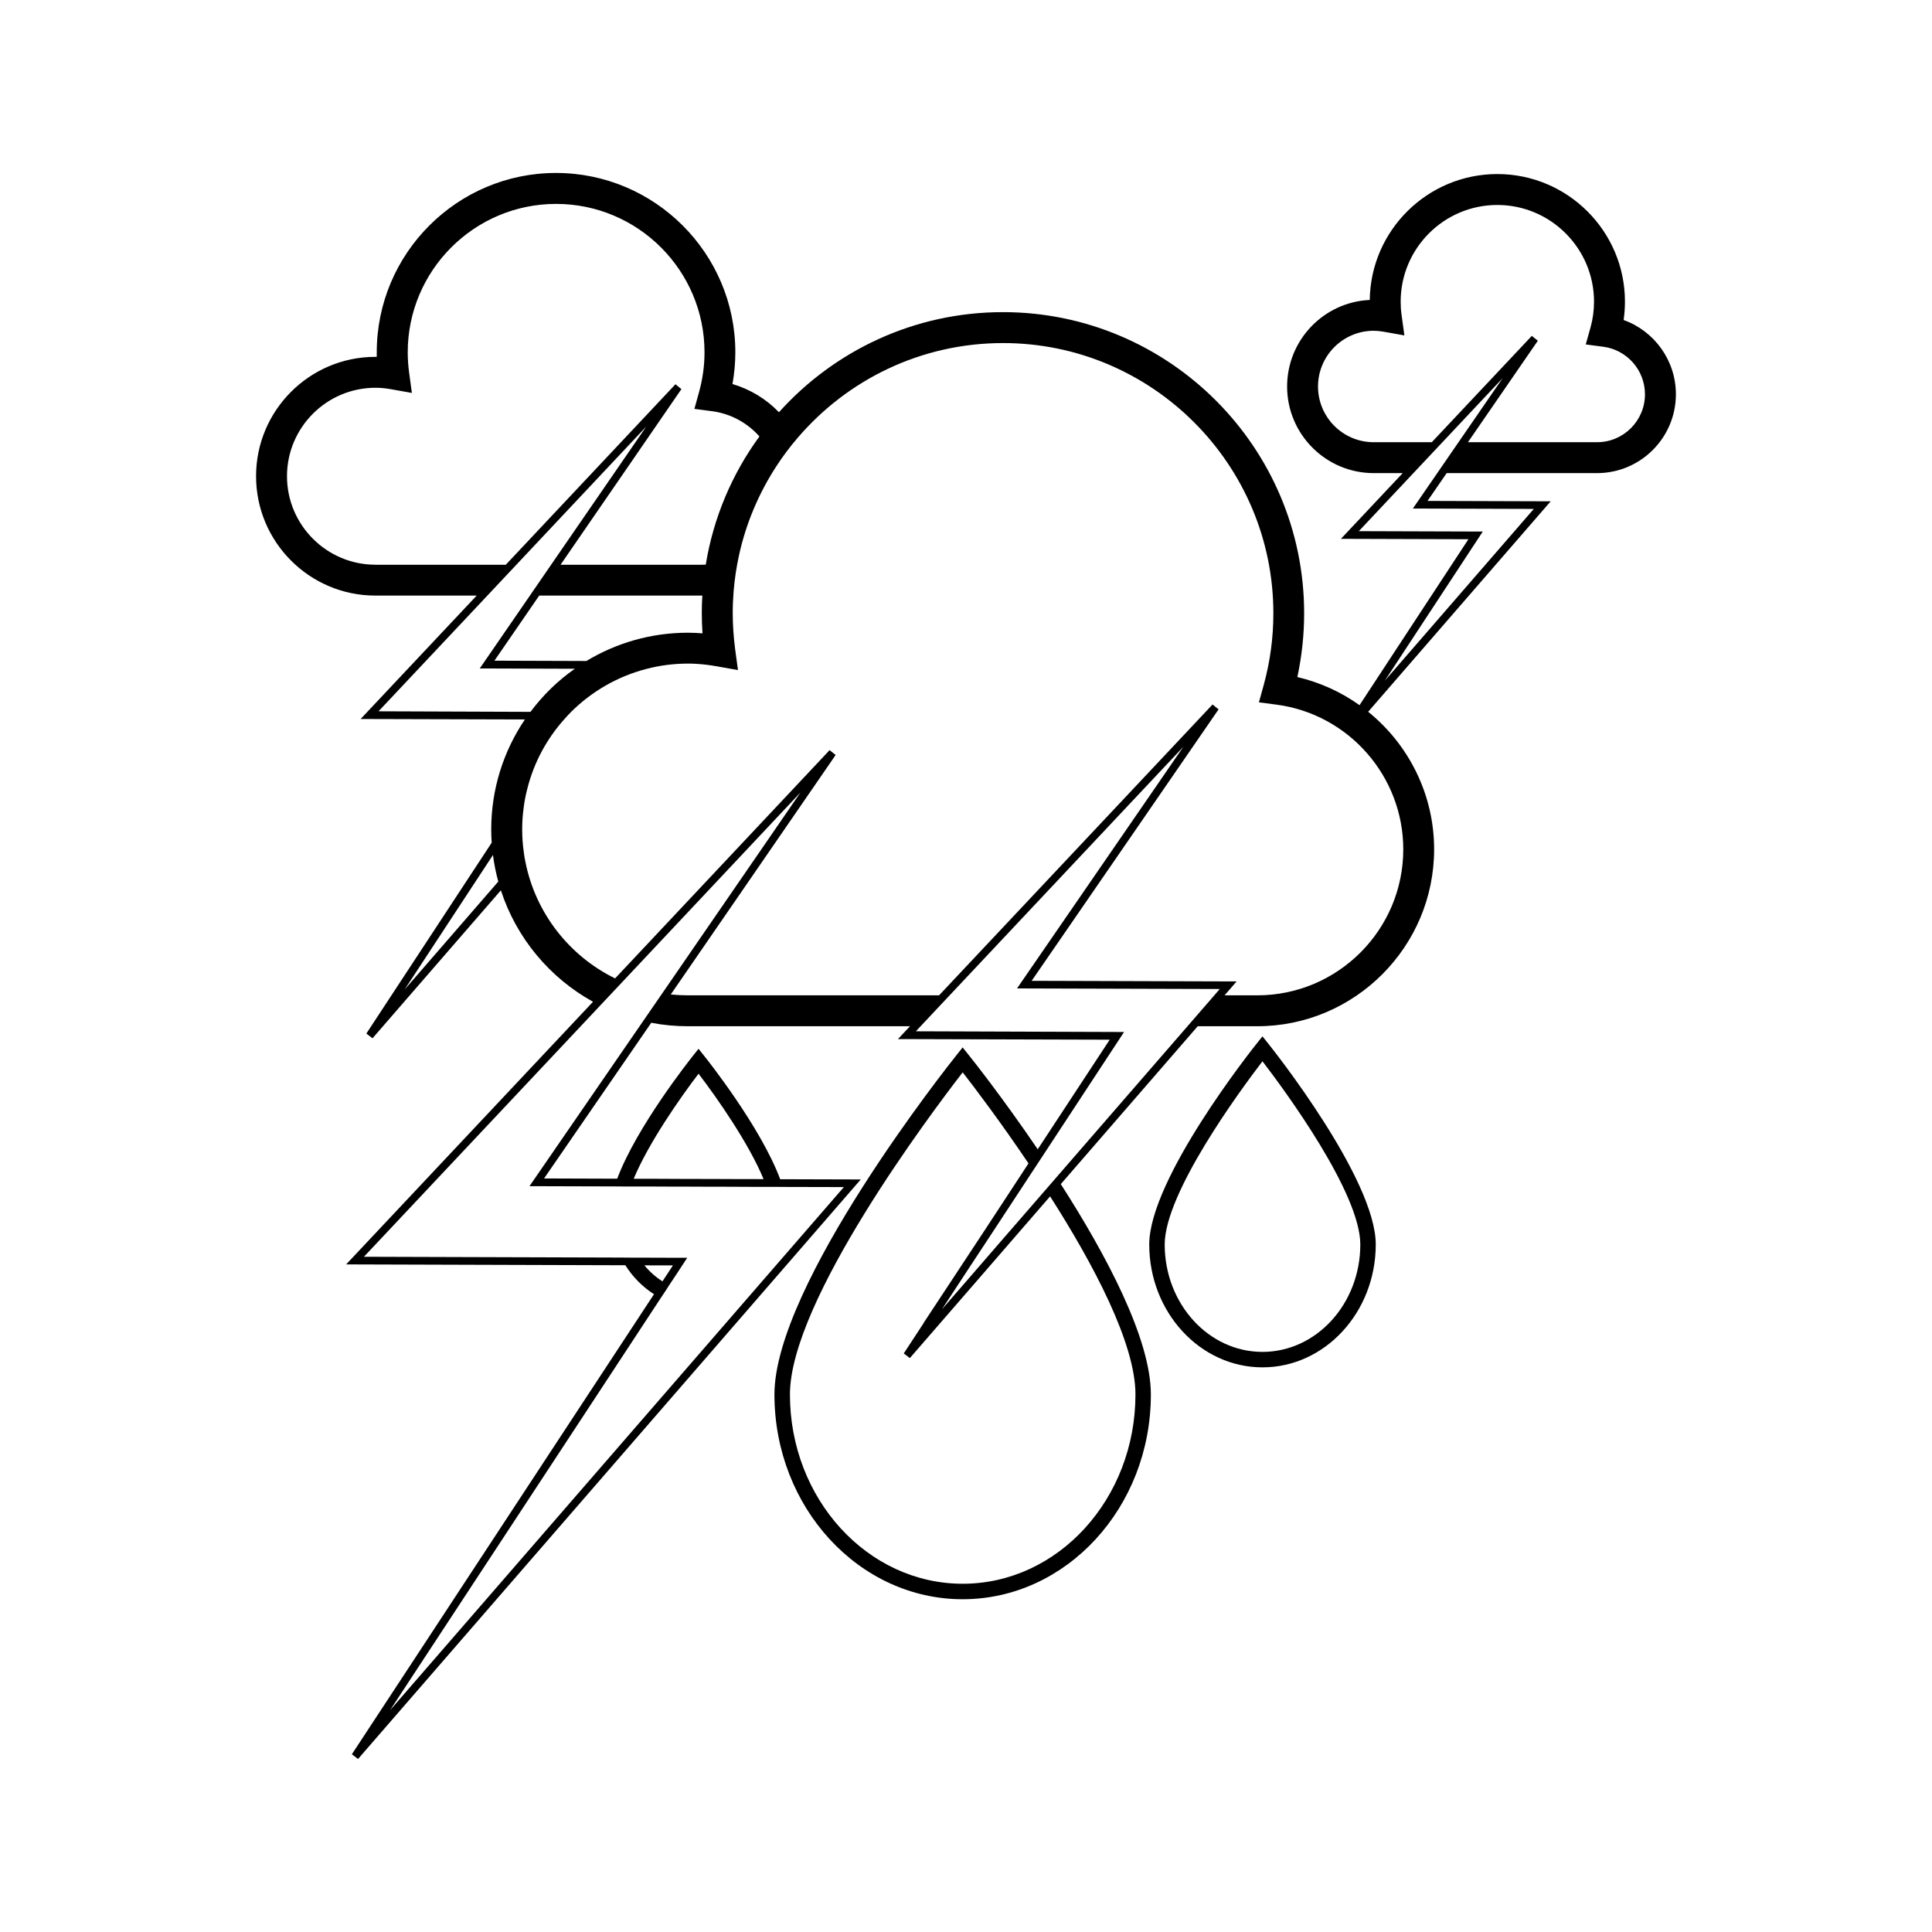 <?xml version="1.0" encoding="UTF-8"?>
<!-- Uploaded to: SVG Repo, www.svgrepo.com, Generator: SVG Repo Mixer Tools -->
<svg fill="#000000" width="800px" height="800px" version="1.1" viewBox="144 144 512 512" xmlns="http://www.w3.org/2000/svg">
 <g>
  <path d="m574.28 228.81c0.223-1.617 0.348-3.234 0.348-4.871 0-18.645-15.168-33.812-33.816-33.812-18.5 0-33.582 14.918-33.812 33.363-12.176 0.551-21.902 10.621-21.902 22.945 0 12.652 10.293 22.945 22.945 22.945h7.691l-16.375 17.418 33.789 0.105-28.859 43.977c-4.871-3.477-10.434-6.035-16.473-7.453 1.184-5.547 1.797-11.215 1.797-16.887 0-44.023-35.816-79.82-79.824-79.82-23.531 0-44.738 10.254-59.355 26.527-3.336-3.461-7.551-6.062-12.316-7.473 0.488-2.781 0.754-5.606 0.754-8.414 0-26.191-21.328-47.523-47.523-47.523-26.199 0-47.504 21.332-47.504 47.523v1.211h-0.367c-17.438 0-31.617 14.184-31.617 31.625 0 17.457 14.184 31.641 31.617 31.641h26.852l-30.762 32.707 43.535 0.121c-5.629 8.328-8.922 18.359-8.922 29.164 0 1.164 0.039 2.352 0.121 3.5l-33.215 50.578 1.637 1.25 34.016-39.211c4.109 12.645 12.934 23.191 24.418 29.535l-65.422 69.598 73.988 0.227c1.984 3.133 4.586 5.75 7.594 7.672l-80.066 121.92 1.637 1.25 133.22-153.58-21.348-0.059c-5.16-13.84-19.305-31.641-20.043-32.562l-1.598-2.004-1.594 2.004c-0.715 0.922-14.777 18.605-19.957 32.422l-19.383-0.066 28.41-41.258c3.152 0.613 6.402 0.922 9.723 0.922h58.844l-3.195 3.402 56.121 0.16-19.078 29.043c-9.352-13.754-17.477-23.992-18.297-24.988l-1.598-2.004-1.598 2.004c-1.965 2.453-48.281 60.746-48.281 89.969 0 29.922 22.391 54.262 49.879 54.262 27.508 0 49.879-24.34 49.879-54.262 0-14.816-11.891-37.086-23.867-55.75l36.285-41.836h15.758c25.852 0 46.891-21.039 46.891-46.891 0-14.574-6.777-27.797-17.477-36.449l48.367-55.773-32.641-0.105 5.074-7.367h39.852c11.543 0 20.895-9.375 20.895-20.898 0.008-8.945-5.707-16.762-13.848-19.672zm-330.79 64.844c-12.914 0-23.434-10.52-23.434-23.453 0-12.918 10.52-23.438 23.434-23.438 1.309 0 2.66 0.121 4.137 0.387l5.527 0.984-0.754-5.562c-0.223-1.742-0.348-3.5-0.348-5.199 0-21.695 17.645-39.336 39.316-39.336 21.699 0 39.336 17.645 39.336 39.336 0 3.523-0.488 7.039-1.43 10.461l-1.25 4.523 4.664 0.613c5.019 0.656 9.418 3.133 12.566 6.695-7.203 9.863-12.176 21.426-14.223 33.977-0.348 0.02-0.695 0.02-1.043 0.02h-37.434l32.027-46.543-1.578-1.289-44.965 47.832h-34.551zm86.676 18.191c-1.309-0.102-2.578-0.168-3.848-0.168-9.844 0-19.055 2.746-26.914 7.492l-24.375-0.082 11.871-17.254h43.227c-0.105 1.559-0.145 3.133-0.145 4.707 0.004 1.746 0.062 3.527 0.184 5.305zm-85.852 20.656 28.84-30.656 7.691-8.188 34.426-36.617-25.215 36.617-5.629 8.188-13.285 19.301 25.195 0.082c-4.504 3.148-8.473 7.019-11.75 11.422zm6.918 73.738 23.41-35.656c0.309 2.414 0.777 4.746 1.41 7.039zm63.543 73.09 4.848 0.016h2.699l-0.863 1.336-1.898 2.887c-1.797-1.129-3.414-2.562-4.785-4.238zm14.348-50.781c4.934 6.445 13.305 18.438 17.234 27.938l-3.723-0.02h-4.379l-4.508-0.02-3.07-0.004-3.109-0.016h-3.047l-4.465-0.023-4.383-0.016h-3.738c3.945-9.477 12.277-21.414 17.188-27.84zm-14.676-13.961-30.129 43.762 22.535 0.066 2.133 0.016h5.836l4.336 0.02 4.418 0.02h2.926l5.238 0.02h2.949l4.445 0.02 4.363 0.02h5.816l2.144 0.02 16.172 0.039-120.27 138.65 71.738-109.23 1.148-1.719 1.125-1.742 1.926-2.906 2.828-4.316-8.535-0.02-4.297-0.02h-2.394l-2.312-0.02-68.141-0.211 62.629-66.598 5.891-6.266 47.176-50.184-36.633 53.234zm130.46 98.961c0 27.668-20.523 50.164-45.785 50.164-25.23 0-45.781-22.496-45.781-50.164 0-24.848 37.512-74.684 45.781-85.367 3.027 3.891 9.906 12.953 17.438 24.133l-6.055 9.25-5.488 8.367-5.652 8.578-10.52 15.961-0.082 0.141-0.039 0.082-0.066 0.105v0.02l-5.152 7.859 1.617 1.23 0.266-0.309 17.457-20.117 6.301-7.266 6.184-7.144 6.957-8.02c11.488 17.988 22.621 38.949 22.621 52.496zm13.797-97.586-34.734 40.031-1.414 1.637-1.41 1.617-6.957 8.02-6.203 7.144-6.344 7.332-8.027 9.25 7.023-10.707 5.606-8.516 5.488-8.352 6.082-9.27 1.23-1.863 1.23-1.879 21.613-32.914-55.176-0.188 1.27-1.352 7.691-8.188 61.934-65.863-44.082 64.039 53.727 0.16-1.43 1.656zm57.18-46.891c0 21.348-17.355 38.703-38.703 38.703h-8.656l3.188-3.684-54.312-0.164 49.535-71.938-1.598-1.289-72.473 77.074h-66.543c-1.535 0-3.066-0.082-4.566-0.223l43.699-63.469-1.598-1.289-56.852 60.496c-12.098-5.934-21.059-17.27-23.758-30.844-0.188-0.863-0.328-1.719-0.43-2.602-0.289-1.965-0.43-3.969-0.43-6.019 0-1.906 0.121-3.762 0.367-5.586 0.207-1.797 0.555-3.543 1.004-5.262 1.738-6.879 5.113-13.121 9.699-18.273 0.594-0.695 1.25-1.391 1.906-2.051 5.441-5.402 12.297-9.41 19.957-11.383 3.516-0.922 7.203-1.41 11.012-1.41 0.797 0 1.617 0.02 2.453 0.082 1.676 0.105 3.441 0.328 5.262 0.656l5.527 0.984-0.754-5.562c-0.406-3.176-0.637-6.367-0.637-9.477 0-2.004 0.086-4.012 0.246-5.977 0.266-3.215 0.754-6.387 1.43-9.477 1.863-8.453 5.238-16.355 9.805-23.41 1.738-2.68 3.641-5.238 5.734-7.656 13.141-15.371 32.66-25.109 54.422-25.109 39.5 0 71.637 32.133 71.637 71.633 0 6.43-0.863 12.855-2.578 19.055l-1.25 4.523 4.664 0.613c19.141 2.516 33.59 19.012 33.59 38.332zm9.008-99.695-6.465 9.391 32.047 0.102-39.477 45.52 25.953-39.52-32.848-0.105 14.469-15.391 7.699-8.188 15.945-16.965-11.688 16.965zm42.348-8.184h-34.219l18.523-26.895-1.598-1.285-26.508 28.18h-15.391c-8.148 0-14.758-6.629-14.758-14.758 0-8.148 6.609-14.777 14.758-14.777 0.82 0 1.656 0.082 2.602 0.246l5.527 0.984-0.762-5.566c-0.16-1.125-0.223-2.273-0.223-3.375 0-14.121 11.477-25.625 25.617-25.625 14.121 0 25.625 11.504 25.625 25.625 0 2.293-0.309 4.586-0.922 6.816l-1.27 4.519 4.664 0.613c6.301 0.84 11.027 6.242 11.027 12.59 0.016 6.992-5.68 12.707-12.695 12.707z"/>
  <path d="m508.59 473.8c0-17.375-27.258-51.699-28.426-53.152l-1.598-2.004-1.598 2.004c-1.164 1.457-28.406 35.781-28.406 53.152 0 17.949 13.469 32.562 30 32.562 16.562 0.004 30.027-14.609 30.027-32.562zm-55.934 0c0-13.695 20.035-40.875 25.91-48.547 5.891 7.672 25.93 34.855 25.93 48.547 0 15.699-11.621 28.465-25.93 28.465-14.285 0.008-25.91-12.762-25.91-28.465z"/>
 </g>
</svg>